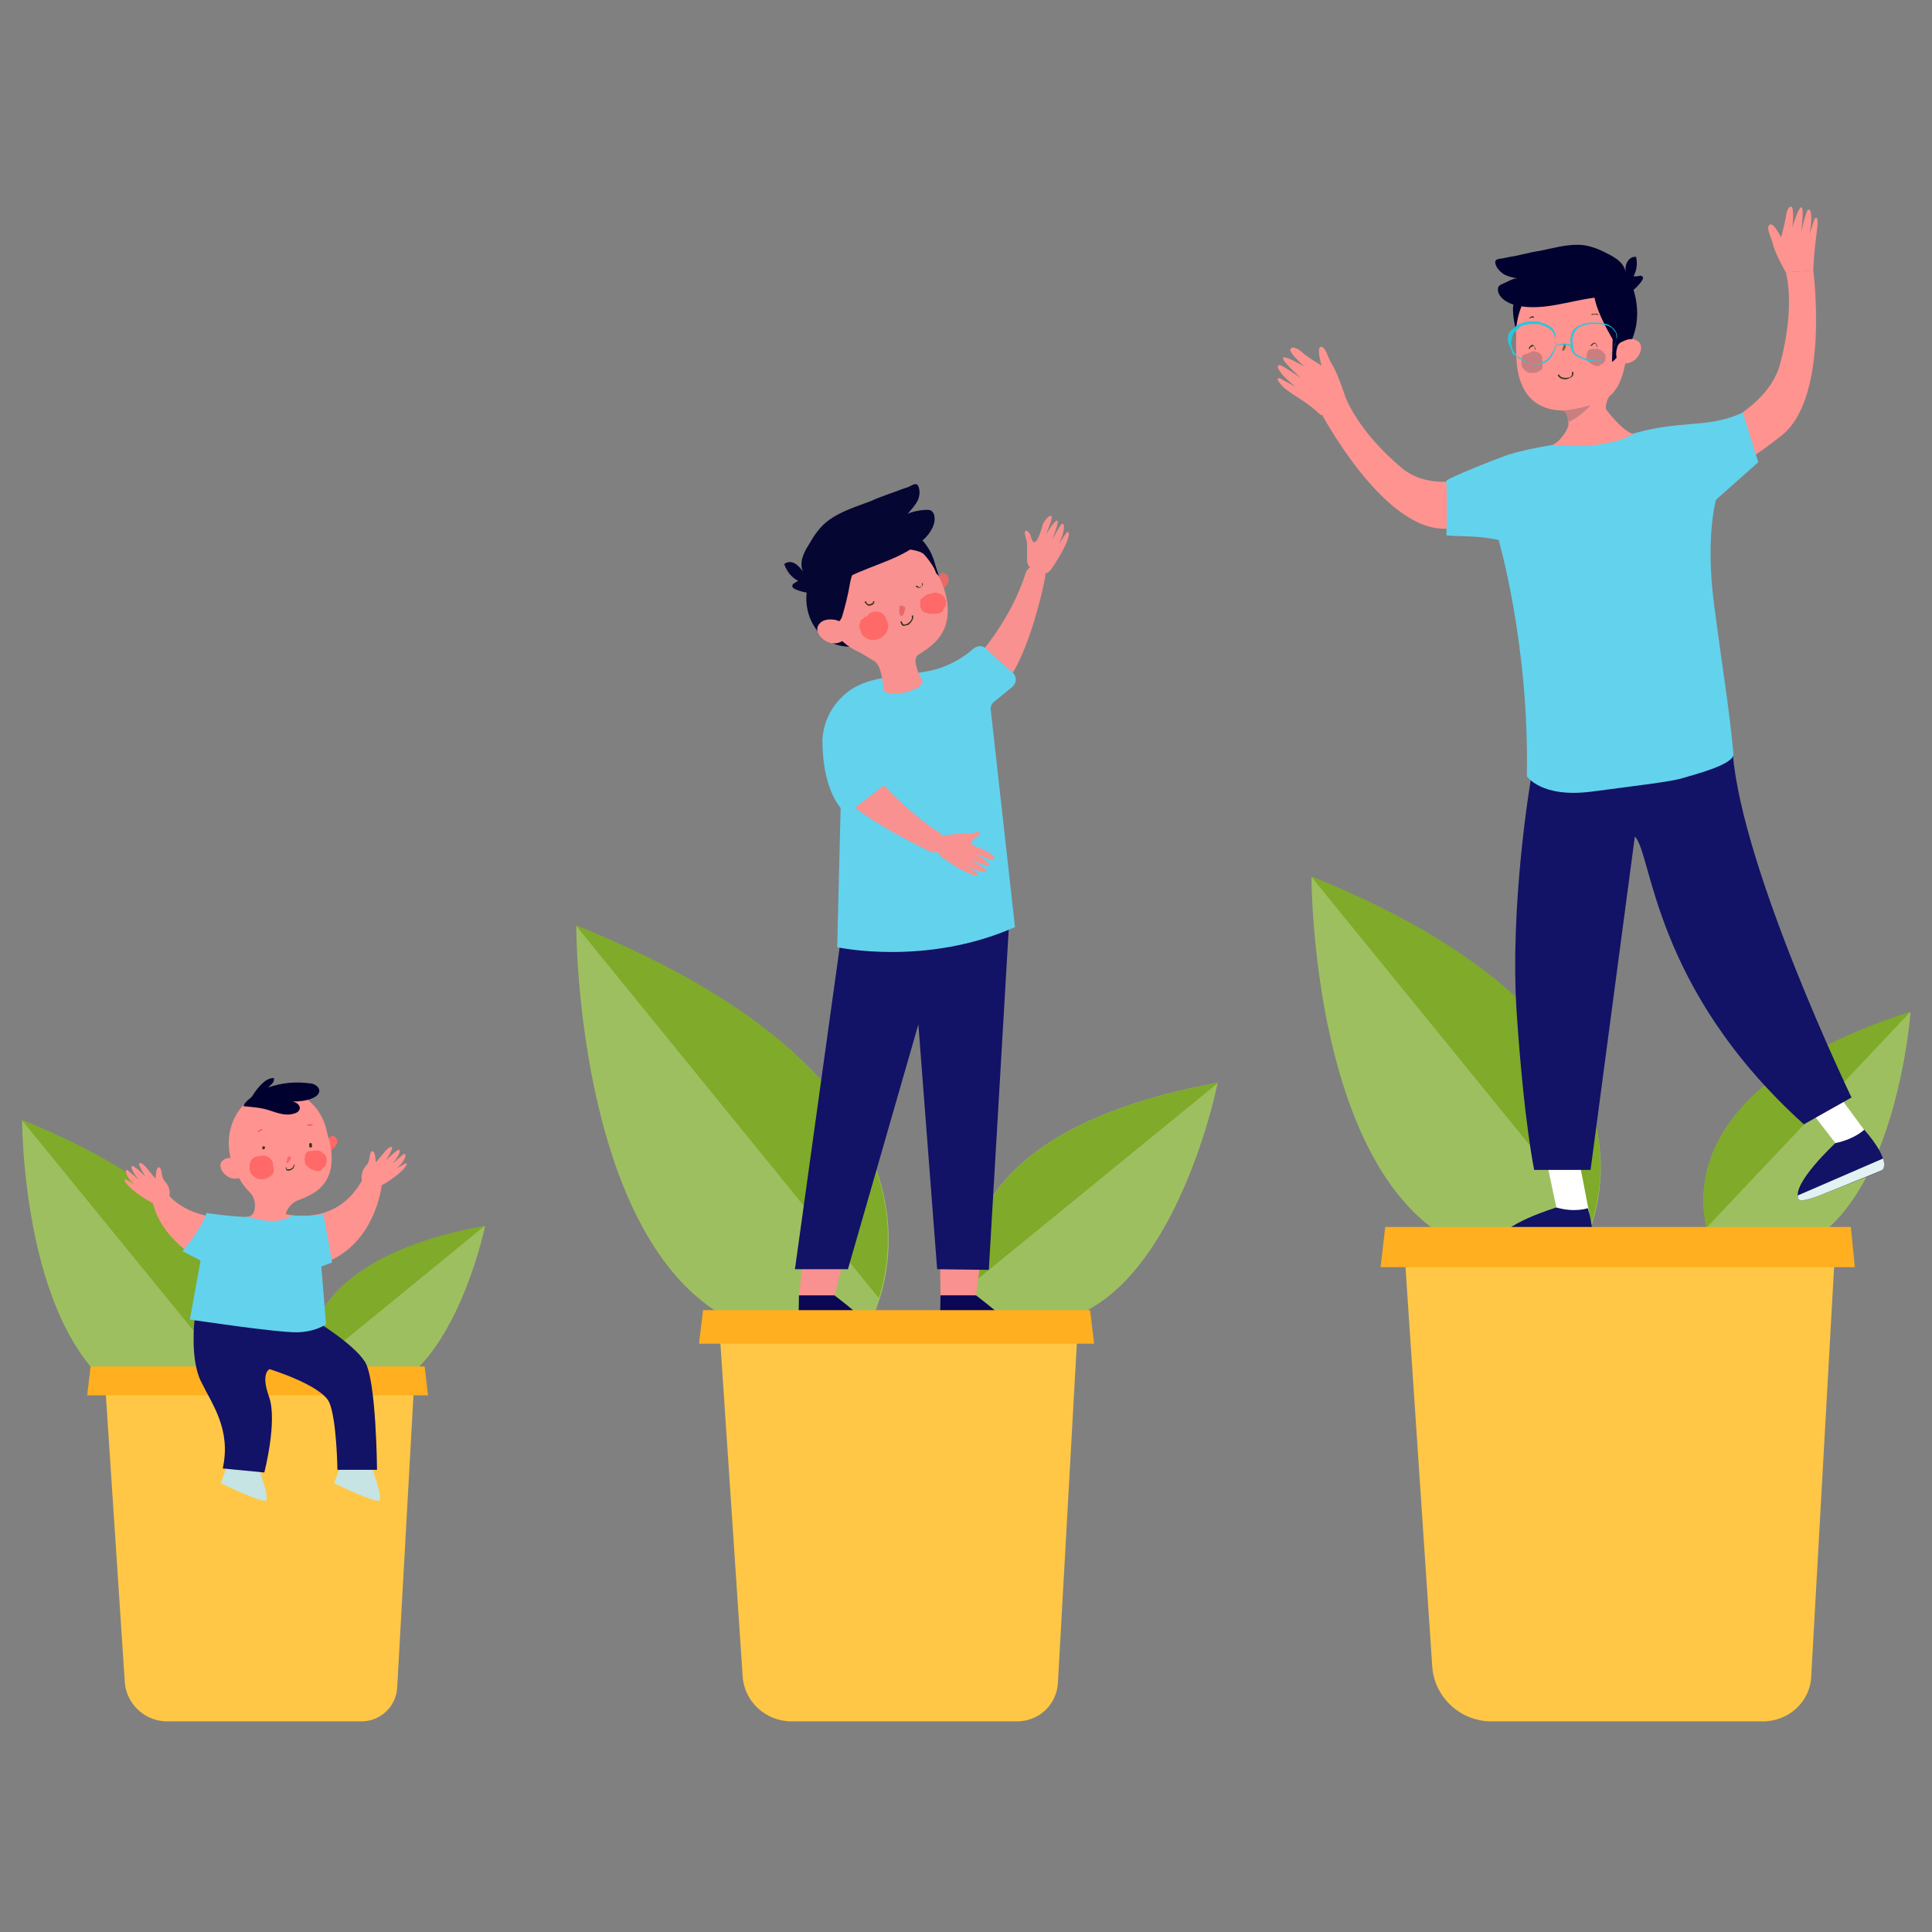 <?xml version="1.0" encoding="utf-8"?>
<!-- Generator: Adobe Illustrator 26.5.0, SVG Export Plug-In . SVG Version: 6.00 Build 0)  -->
<svg version="1.1" xmlns="http://www.w3.org/2000/svg" xmlns:xlink="http://www.w3.org/1999/xlink" x="0px" y="0px"
	 viewBox="0 0 288 288" style="enable-background:new 0 0 288 288;" xml:space="preserve">
<rect x="0" y="0" width="288" height="288" fill="#808080" stroke="none"/>
<style type="text/css">
	.st0{fill:#9EBF60;}
	.st1{fill:#7FAA2A;}
	.st2{fill:#F8918F;}
	.st3{fill:#121266;}
	.st4{fill:#63D2ED;}
	.st5{fill:#060633;}
	.st6{fill:#E86968;}
	.st7{fill:#0B0755;}
	.st8{fill:#FFC745;}
	.st9{fill:#FFAF1F;}
	.st10{fill:#FF6968;}
	.st11{fill:#FF9390;}
	.st12{fill:#010130;}
	.st13{fill:#C5E4E3;}
	.st14{fill:#FFFFFF;}
	.st15{fill:#E2F1F1;}
	.st16{fill:#32341F;}
	.st17{fill:#FC585F;}
	.st18{fill:#C97F7F;}
	.st19{fill:#8A621F;}
	.st20{fill:#25C8DD;}
</style>
<g id="Layer_1">
	<g>
		<g>
			<g>
				<g>
					<path class="st0" d="M129.2,198.2c0,0,21-34.3-43.3-60.2C85.9,138,85.8,209.4,129.2,198.2z"/>
					<path class="st1" d="M85.8,137.9l45.2,55.6C134.2,183.3,135.8,158,85.8,137.9z"/>
				</g>
				<g>
					<path class="st0" d="M145.2,194.9c0,0-9.1-25.2,36.3-33.5C181.6,161.4,172.1,208.1,145.2,194.9z"/>
					<path class="st1" d="M181.6,161.4l-37,30.2C143.9,184.5,146.3,167.8,181.6,161.4z"/>
				</g>
				<g>
					<polygon class="st2" points="119.9,186.2 119.1,193.1 124.4,193.1 126.2,186.2 					"/>
					<polygon class="st2" points="140.1,186.2 140.2,193.1 145.5,193.1 146.4,186.2 					"/>
					<path class="st3" d="M125.7,137.4l-7.2,51.8h7.9l10.5-36.5l2.8,36.5l7.7,0.1l3-51.3c0-0.8-0.6-7.4-1.4-7.5l-21.9-0.4
						C126.4,130.2,125.8,136.6,125.7,137.4z"/>
					<path class="st2" d="M146.8,96.6c1.5-1.9,4.5-6.1,6.1-11.2c0.2-0.6,0.8-1.1,1.5-1l0.2,0c0.8,0.1,1.4,0.9,1.2,1.7
						c-0.6,3-2.2,9.6-4.7,14c-0.5,0.8-1.6,1-2.3,0.3c-0.5-0.6-1.2-1.2-1.8-1.8C146.4,98.1,146.3,97.2,146.8,96.6z"/>
					<path class="st4" d="M125.4,116.8l-0.6,24.4c0,0,13.2,2.9,26.5-3l-3.6-32.3c-0.1-0.5,0.1-1,0.5-1.3l2.7-2.2
						c0.7-0.6,0.7-1.6,0-2.2c-1.2-1-2.9-2.5-3.9-3.5c-0.5-0.5-1.3-0.5-1.9,0c-1,0.9-2.7,2.1-5,2.9c-3.7,1.2-9,0.9-12.4,2.7
						c-6.3,3.1-3.1,12.3-2.4,13.9C125.4,116.5,125.4,116.7,125.4,116.8z"/>
					<path class="st5" d="M139.9,86.1c-0.4-1.6-0.7-3.2-1.6-4.5c-3.2-5.2-12.5-4.2-15.7,0.4c-1.4,2-2.3,4.6-2.4,7
						c-0.1,2.9,1.5,5.9,4.2,7c1.9,0.7,4.1,0.4,6-0.3c1.9-0.7,3.6-1.9,5.4-2.8c0.9-0.5,1.8-0.9,2.5-1.5c0,0,0.1-0.1,0.1-0.1
						c0.5-0.4,1.4-1,1.7-1.6c0.1-0.1,0.1-0.2,0.2-0.4C140.5,88.3,140.1,86.9,139.9,86.1z"/>
					<path class="st6" d="M139.8,86.2c0,0,0.4-1,0.9-0.8c1.4,0.7,0.5,2.1-0.3,2.5L139.8,86.2z"/>
					<path class="st2" d="M139.9,86.9c-0.9-5.2-5.5-8.7-10.3-7.9c-4.8,0.8-8,5.7-7.1,10.9c0.9,5.2,5.5,8.7,10.3,7.9
						C137.7,96.9,140.8,92,139.9,86.9z"/>
					<path class="st2" d="M130.4,98.6c1.1,0.7,1.3,4.1,1.3,4.1c0.3,1.6,6.1,0.2,5.8-1.2c-0.6-1.1-1.6-3.3-0.6-3.9
						c0.8-0.5,1.4-0.9,2.2-1.6c3.6-3.2,1.9-8,0.9-10c-0.3-0.6-1-0.9-1.6-0.7c-3.9,1-16.7,4.7-13.8,9.1
						C125.5,95.8,129.3,97.9,130.4,98.6z"/>
					<path class="st5" d="M123,92.4c0.7,0.9,2.1,0.7,2.5-0.4c0.4-1.3,0.9-3.2,1.2-5c0.4-2.5,2.1-4.3,3-5c0.3-0.2,0.6-0.4,0.9-0.4
						c1.6,0,6.2,0.1,7.1,1c1.1,1.1,2.3,3.4,2.3,3.4s-1-4-3.7-5.8c-2.6-1.8-6.4-2.8-11.4,0.6C121,83.4,121.2,89.8,123,92.4z"/>
					<path class="st2" d="M125.4,92.9c-0.2-0.3-0.5-0.4-0.9-0.5c-0.7-0.1-1.9-0.2-2.5,0.8c-0.8,1.2,1.4,3.4,3.3,2.5
						c0.7-0.3,1-1.1,0.7-1.8C125.9,93.6,125.7,93.2,125.4,92.9z"/>
					<path class="st7" d="M145.5,193.1c0,0,7.1,5.4,6.2,5.9c-1,0.5-11.6,0-11.6,0l0.1-5.9H145.5z"/>
					<path class="st7" d="M124.4,193.1c0,0,7.1,5.4,6.2,5.9c-1,0.5-11.6,0-11.6,0l0.1-5.9H124.4z"/>
					<path class="st5" d="M119,86.6c-1-0.5-1.7-1.4-2.1-2.5c0.4-0.4,1.1-0.4,1.6-0.1s0.9,0.8,1.2,1.2c-0.6-1.3,0.1-2.8,0.8-3.9
						c0.8-1.4,1.7-2.8,3.1-3.8c1.8-1.3,4.1-2,6.2-2.8c1.5-0.7,3.2-1.2,4.7-1.8c0.3-0.1,0.6-0.2,0.9-0.3c0.5-0.2,1.2-0.8,1.5-0.1
						c0.3,0.7,0.2,1.6-0.2,2.3c-0.4,0.7-0.9,1.2-1.4,1.8c0.4-0.2,0.8-0.3,1.2-0.4c0.5-0.1,1.1-0.2,1.6-0.2c0.3,0,0.6,0,0.8,0.2
						c0.1,0.1,0.2,0.2,0.3,0.4c0.5,1.4-0.6,3-1.5,3.8c-3,2.8-7.3,3.7-11,5.5c-1.7,0.8-3.4,2.2-5.3,2.5c-0.6,0.1-2.3-0.2-3.1-0.7
						c-0.3-0.2-0.2-0.6,0-0.7C118.5,86.9,118.7,86.7,119,86.6z"/>
					<g>
						<path class="st2" d="M140,125.2c0.2-0.4,0.6-0.7,1.1-0.7c0.8-0.1,2.2-0.3,2.9-0.2c1,0.1,2-0.6,2.1-0.1c0,0.1,0,0.2-0.1,0.3
							c-1,0.8-2.4,1.1,0.5,2.1c0.1,0,0.2,0.1,0.3,0.2c0.6,0.2,1.5,0.9,1.4,1.3c-0.1,0.4-2.8-0.9-2.8-0.9s2.1,1.3,2.1,1.8
							c0,0.4-3-0.9-3-0.9s2.4,1.3,2.5,1.6s-0.2,0.4-1.2,0.1c-0.9-0.3-1.8-0.8-1.8-0.8s1.6,1,1.7,1.2c0.1,0.2,0.2,0.6-1.2,0
							c-1.1-0.4-3.1-1.6-4.4-2.7c-0.5-0.4-0.6-1.2-0.3-1.8L140,125.2z"/>
						<path class="st2" d="M128.3,113.3c2.1,2.4,6.8,7.7,11.7,10.8c0.6,0.4,0.8,1,0.6,1.7l-0.1,0.3c-0.3,0.8-1.2,1.2-1.9,0.8
							c-3.1-1.5-10.7-5.3-14.3-9.3c-0.5-0.5-0.5-1.3-0.1-1.8c0.5-0.7,1.3-1.6,1.9-2.4C126.7,112.6,127.7,112.6,128.3,113.3z"/>
					</g>
					<path class="st4" d="M126.2,103.3c-1.4,1.1-3.3,3.3-3.6,6.8c0,0.1,0,0.1,0,0.2c0,5.5,1.5,8.6,2.6,10c0.5,0.6,1.4,0.7,2,0.3
						l5.2-4c0.5-0.4,0.7-1.1,0.5-1.7l-4.5-11.1C128.1,103,127,102.7,126.2,103.3z"/>
					<path class="st2" d="M153.7,84.7c-0.4-0.3-0.6-0.7-0.6-1.2v-2.3c0-1-0.7-2-0.1-2.1c0.2,0,0.6,0.6,0.6,0.6
						c0.6,2.8,1.5-0.4,1.8-1.3c0,0,0-0.1,0-0.1c0.2-0.6,0.9-1.5,1.3-1.4c0.4,0.1-0.8,2.8-0.8,2.8s1.3-2.2,1.7-2.1c0.4,0-0.8,3-0.8,3
						s1.2-2.4,1.5-2.5s0.4,0.2,0.2,1.2s-0.7,1.9-0.7,1.9s1-1.6,1.2-1.8c0.2-0.2,0.6-0.2,0.1,1.2c-0.4,1.1-1.5,3-2.5,4.4
						c-0.5,0.6-1.3,0.7-1.9,0.3L153.7,84.7z"/>
				</g>
				<g>
					<path class="st8" d="M151.6,256.6H118c-3.9,0-7.1-3-7.3-6.8l-3.4-50.9h53.3l-2.9,52C157.5,254.1,154.9,256.6,151.6,256.6z"/>
					<polygon class="st9" points="163.1,200.3 104.2,200.3 104.8,195.3 162.5,195.3 					"/>
				</g>
			</g>
			<g>
				<g>
					<path class="st0" d="M34.1,209.8c0,0,14.9-24.4-30.8-42.8C3.3,167,3.2,217.8,34.1,209.8z"/>
					<path class="st1" d="M3.2,166.9l32.2,39.5C37.6,199.2,38.8,181.2,3.2,166.9z"/>
				</g>
				<g>
					<path class="st0" d="M46.4,206.6c0,0-6.5-17.9,25.9-23.8C72.3,182.8,65.5,216,46.4,206.6z"/>
					<path class="st1" d="M72.3,182.7L46,204.2C45.5,199.2,47.2,187.3,72.3,182.7z"/>
				</g>
				<g>
					<path class="st8" d="M53.9,256.6h-29c-3.3,0-6.1-2.6-6.3-5.9l-2.9-43.9h46l-2.5,44.9C59,254.4,56.7,256.6,53.9,256.6z"/>
					<polygon class="st9" points="63.8,208 13,208 13.5,203.7 63.3,203.7 					"/>
				</g>
				<g>
					<path class="st10" d="M48.9,169.9c0,0,0.5-0.8,0.9-0.5c1.1,0.7,0.1,1.8-0.6,2.1L48.9,169.9z"/>
					<ellipse class="st11" cx="41.5" cy="170.4" rx="7.4" ry="8"/>
					<path class="st11" d="M56.9,176.7l-2.9-0.8c-3.4,6.2-9.4,5.5-11.3,5.1c-0.1,0-0.1-0.1-0.1-0.1l0,0c0.3-0.9,1-1.7,1.9-2
						c0.8-0.3,1.5-0.6,2.3-1.1c4.5-2.8,1.9-9,1.9-9s-15.8,0.8-13.7,5.6c0.6,1.3,1.3,2.4,2.1,3.2c0.8,0.7,1.1,1.9,0.8,2.9l0,0
						c-0.1,0.5-0.6,0.9-1.1,0.9c-9.1,1.1-12-3.7-12-3.7l-2.2,0.8c1.1,6.5,7.9,9.7,7.9,9.7c-1.3,3.8-1.5,9.1-1.5,9.1l19,0.7l-0.4-9.5
						C55.9,186.1,56.9,176.7,56.9,176.7z"/>
					<path class="st11" d="M54,176.1c0,0-0.5-1.2,0.7-2.5c0.5-0.5,0.3-1.9,0.8-2c0.5,0,0.5,1.7,0.5,1.7s0.8-0.9,1.1-1.3
						c0.3-0.4,1-1.2,1.3-1s-0.9,2-0.9,2s1.7-1.7,2-1.6c0.5,0.3-1,2.1-1,2.1s1.6-1.5,1.8-1.5s0.2,0.5-0.2,1.1s-1,1.1-1,1.1
						s1-0.6,1.2-0.7c0.2-0.1,0.7-0.3,0,0.6c-0.7,0.9-2.7,2.3-4,2.9L54,176.1z"/>
					<path class="st11" d="M25.2,178.5c0,0,0.5-1.2-0.7-2.5c-0.5-0.5-0.3-1.9-0.8-2c-0.5,0-0.5,1.7-0.5,1.7s-0.8-0.9-1.1-1.3
						c-0.3-0.4-1-1.2-1.3-1s0.9,2,0.9,2s-1.7-1.7-2-1.6c-0.5,0.3,1,2.1,1,2.1s-1.6-1.5-1.8-1.5c-0.2,0-0.2,0.5,0.2,1.1
						c0.4,0.6,1,1.1,1,1.1s-1-0.6-1.2-0.7c-0.2-0.1-0.7-0.3,0,0.6c0.7,0.9,2.7,2.3,4,2.9L25.2,178.5z"/>
					<path class="st12" d="M39,161.6c0.5-0.5,1.1-0.9,1.8-0.9c0.1,0.2,0,0.6-0.2,0.8s-0.4,0.4-0.6,0.6c2-0.7,4.1-0.9,6.2-0.6
						c0.3,0,0.6,0.1,0.9,0.3c0.3,0.2,0.5,0.5,0.5,0.8c0,0.5-0.5,0.9-1,1.1c-0.9,0.4-2,0.5-3,0.5c0.5,0.1,1,0.4,1.1,0.9
						c0,0.5-0.4,0.8-0.9,0.9c-1.2,0.4-2.5-0.1-3.7-0.5s-2.8-0.5-3.8-0.6c0.1-0.6,1.1-1.2,1.3-1.5C38.1,162.6,38.5,162.1,39,161.6z"
						/>
					<path class="st13" d="M38.4,218.4c0,0,1.9,5,1.2,5.3s-6.7-2.6-6.7-2.6l1.1-3L38.4,218.4z"/>
					<path class="st13" d="M55.3,218.4c0,0,1.9,5,1.2,5.3s-6.7-2.6-6.7-2.6l1.1-3L55.3,218.4z"/>
					<path class="st3" d="M29,196.8c0,0-0.7,5.9,1,9.2c1.6,3.3,4.5,7.1,3.2,12.9l6.2,0.6c0,0,2-7.7,0.7-11.3s0.1-4.1,0.1-4.1
						s7.8,2.4,8.9,5s1.2,10,1.2,10h5.9c0,0-0.1-13.4-1.8-16.1c-1.7-2.7-7.5-6.2-7.5-6.2L29,196.8L29,196.8z"/>
					<path class="st4" d="M37.1,181.4c0,0,4.1,1.5,6.4-0.2c0,0,4.2,0.2,4.7-0.3l1.3,7.3l-1.6,0.6l0.7,8.6c0,0-1.4,1.1-4.2,1.2
						c-2.9,0.1-16.1-1.9-16.1-1.9l1.6-8.8l-2.7-1.4c0,0,2.8-3.2,3.6-5.7C30.9,180.9,36,181.5,37.1,181.4z"/>
					<path class="st11" d="M36,173.3c-0.1-0.3-0.4-0.4-0.7-0.5c-0.6-0.2-1.6-0.4-2.2,0.3c-1,1,1.2,3.6,3.1,2.2
						C36.2,175.3,36.8,174.7,36,173.3z"/>
				</g>
			</g>
			<g>
				<g>
					<path class="st0" d="M235.6,186.5c0,0,19.4-31.8-40.1-55.8C195.5,130.7,195.4,196.9,235.6,186.5z"/>
					<path class="st1" d="M195.4,130.6l41.9,51.5C240.3,172.7,241.8,149.3,195.4,130.6z"/>
				</g>
				<g>
					<path class="st0" d="M255.4,186c0,0-11.4-22.1,29.4-35.1C284.8,150.9,281.6,194.9,255.4,186z"/>
					<path class="st1" d="M284.8,150.8L254.4,183C252.9,176.6,253.1,161,284.8,150.8z"/>
				</g>
				<g>
					<path class="st11" d="M248.7,66.6c0,0,14.5-3.7,16.7-12.5c2.3-8.8,0.8-13.5,0.8-13.5l4.1-0.3c0,0,2.5,18.9-4.7,24.6
						c-7.2,5.7-10.9,6.8-10.9,6.8L248.7,66.6z"/>
					<path class="st11" d="M231.9,66.5c0,0-7.7,4.4-14.6,5.2c-3.2,0.4-6.1-0.1-8.3-1.9c-6.9-5.8-8.5-10.8-8.5-10.8l-3.6,2.5
						c0,0,8.9,16.9,18,17.3s14.8-4.6,14.8-4.6L231.9,66.5z"/>
					<g>
						<path class="st14" d="M232,180l-1.6-7.6l4.8-0.4l1.7,8.8C236.9,180.8,233.1,181.3,232,180z"/>
						<path class="st3" d="M236.7,180.1c0,0-1.9,0.7-4.7-0.1c0,0-8.6,2.6-8.5,5.1c0,0-0.4,0.7,3.3,0.9c3.8,0.2,9.6,0.7,9.8,0.6
							C236.7,186.6,238.3,185.8,236.7,180.1z"/>
						<path class="st14" d="M236.6,186.7c-0.2,0.1-6-0.4-9.8-0.6c-3.8-0.2-3.3-0.9-3.3-0.9c0-0.2,0-0.3,0.1-0.5l13.8,0.5
							C237.2,186.4,236.6,186.6,236.6,186.7z"/>
					</g>
					<g>
						<path class="st14" d="M273.6,170.4l-4.7-6.1l4.1-2.5l5.3,7.2C278.4,169,275.2,171,273.6,170.4z"/>
						<path class="st3" d="M277.9,168.4c0,0-1.4,1.4-4.3,2c0,0-6.6,6.1-5.5,8.3c0,0-0.1,0.8,3.4-0.6c3.5-1.4,9-3.5,9.1-3.7
							C280.8,174.3,281.8,172.9,277.9,168.4z"/>
						<path class="st15" d="M280.6,174.4c-0.1,0.1-5.6,2.3-9.1,3.7s-3.4,0.6-3.4,0.6c-0.1-0.1-0.1-0.3-0.1-0.5l12.7-5.5
							C281.1,173.9,280.7,174.3,280.6,174.4z"/>
					</g>
					<path class="st11" d="M200.5,59c0,0-1.2-3.6-1.9-4.6c-0.7-1.1-1-2.8-1.7-2.7c-0.7,0.1,0.1,2.8,0.1,2.8s-2.3-1.4-2.8-1.9
						s-1.5-1.1-1.8-0.6c-0.5,0.4,2.1,2.7,2.1,2.7s-2.8-1.7-3.2-1.4c-0.5,0.3,2.7,3.1,2.7,3.1s-2.9-2-3.3-2c-0.4,0.1-0.3,0.5,0.5,1.5
						c0.8,0.9,2,1.8,2,1.8s-2.2-1.2-2.4-1.3c-0.4-0.1-0.7,0.1,0.6,1.4c1.4,1.2,3.5,2.1,5.5,4.1L200.5,59z"/>
					<path class="st3" d="M228.2,116.2c0,0-3.2,18.6-2.1,34.9s2.6,23.3,2.6,23.3h8.4l6.6-49.7c2.6,2.5,2.6,22.5,25.2,42.9l7.1-4
						c0,0-16.3-33.9-17.7-51.3L228.2,116.2z"/>
					<path class="st4" d="M234,66c0,0-5.1,0.5-9.2,1.8c-1.8,0.6-9.3,3.6-9.2,3.9c0.2,5,0,8.1,0,8.1c1.6,0.2,4.8,0,7.8,0.7
						c0,0,4.6,15.7,4.2,35.2c0,0,2.1,3.3,9.7,2.3c7.6-1,11.9-1.5,13.5-2s7.7-2,7.6-3.6c-0.6-6.7-1.6-12.4-2.9-22.4
						c-1.3-10,0.3-15.5,0.3-15.5l6.3-5.6l-2.3-7.4c-5.7,2.6-9.3,0.8-17.9,3.6C241,65.6,234,66,234,66z"/>
					<path class="st11" d="M225.9,48.1L225.9,48.1c0-0.1,0-0.2-0.1-0.3c-0.8-5,2.8-9.7,7.9-10.3c4.7-0.5,9.1,2.7,9.9,7.4
						c0.2,1.4,0.2,2.7-0.2,4c-1.2,5-1.2,8.2-3.4,10.1c-0.4,0.3-0.7,1.5-0.6,2c0,0,2.4,3.3,4.1,3.7l0,0c-4.6,2.6-12.1,1.6-12.1,1.6
						l0,0c1.2-0.4,2.5-2.5,2.4-3.1c0-0.6-0.2-2-0.9-2l0,0c-4.1-0.1-5.8-2.5-6.5-5.2C225.7,53.1,226.2,49.7,225.9,48.1z"/>
					<path class="st12" d="M241.4,52.2c0,0-3.6-5.4-3.8-8.5l5.6-1.3c0,0,2.1,4.5-0.3,9L241.4,52.2z"/>
					<path class="st12" d="M240.4,50.5c0,0-0.1,3.2-0.1,3.4c0,0.2,0.8-0.7,0.8-0.7l0.1-1.6l0.3-1.2H240.4z"/>
					<path class="st11" d="M241.1,51.7c0.1-0.3,0.3-0.6,0.6-0.7c0.6-0.3,1.6-0.8,2.5-0.1c1.3,0.9-0.5,4.2-2.9,3
						C241.3,53.9,240.6,53.3,241.1,51.7z"/>
					<path class="st12" d="M243.5,41.2c0.5-0.9,0.6-1.9,0.4-2.9c-0.5-0.1-1,0.2-1.3,0.7s-0.3,1-0.3,1.5c-0.2-1.3-1.5-2.1-2.5-2.6
						c-1.3-0.7-2.7-1.3-4.2-1.4c-2.1-0.1-4.1,0.5-6.1,0.9c-1.5,0.2-3,0.7-4.5,0.9c-0.3,0.1-0.6,0.1-0.9,0.2c-0.4,0.1-1.3,0-1.2,0.7
						s0.7,1.3,1.3,1.7c0.6,0.3,1.3,0.5,2,0.6c-0.4,0-0.7,0.1-1.1,0.3c-0.4,0.2-0.9,0.4-1.3,0.6c-0.2,0.1-0.5,0.3-0.5,0.6
						c0,0.1,0,0.3,0,0.4c0.3,1.3,1.9,2,3.1,2.2c3.7,0.7,7.4-0.7,11.1-1.2c1.7-0.2,3.7,0,5.3-0.7c0.5-0.2,1.7-1.3,2.1-2.1
						c0.1-0.3-0.1-0.5-0.4-0.5C244.1,41.2,243.8,41.2,243.5,41.2z"/>
					<path class="st12" d="M226.8,45.7c0,0-0.7,1.6-0.8,3.6c0,0-0.8-3.1-0.3-4.2C226.1,43.9,226.8,45.7,226.8,45.7z"/>
					<path class="st11" d="M266.2,40.6c0,0-1.7-3-1.9-4.2c-0.3-1.1-1.1-2.5-0.5-2.9s1.7,1.9,1.7,1.9s0.6-2.3,0.7-3s0.3-1.6,0.8-1.6
						s0.2,3.1,0.2,3.1s0.8-2.9,1.3-3s0,3.7,0,3.7s0.7-3.1,1-3.3c0.3-0.2,0.5,0.1,0.5,1.3c0,1.2-0.3,2.4-0.3,2.4s0.7-2.1,0.8-2.4
						c0.2-0.2,0.6-0.4,0.4,1.3s-0.5,3.8-0.6,6.4L266.2,40.6z"/>
				</g>
				<g>
					<path class="st8" d="M262.8,256.6h-40.5c-4.6,0-8.5-3.6-8.8-8.2l-4.1-61.2h64.1l-3.5,62.6C269.9,253.6,266.7,256.6,262.8,256.6
						z"/>
					<polygon class="st9" points="276.5,188.9 205.8,188.9 206.5,182.9 275.9,182.9 					"/>
				</g>
			</g>
		</g>
		<g>
			<g>
				<path class="st10" d="M37.2,173.9c0,0.2,0,0.6,0.1,0.8c0.1,0.3,0.4,0.6,0.7,0.8c0.4,0.3,0.8,0.3,1.3,0.3c0.5-0.1,1-0.4,1.3-0.7
					c0.3-0.4,0.2-0.9,0.1-1.4c0-0.3,0-0.4-0.2-0.7c-0.1-0.2-0.3-0.4-0.5-0.5c-0.3-0.2-0.7-0.3-1.1-0.2c-0.2,0-0.8,0.1-1.1,0.3
					C37.3,172.9,37.2,173.6,37.2,173.9z"/>
				<path class="st10" d="M48.6,172.4c-0.1-0.2-0.4-0.5-0.6-0.6c-0.2-0.2-0.4-0.3-0.7-0.3c-0.5,0-1,0.1-1.4,0.1l0,0l-0.1,0.1
					c-0.1,0.1-0.2,0.2-0.3,0.4c-0.1,0.3-0.1,1.1,0,1.4c0.1,0.2,0.3,0.4,0.5,0.5c0.2,0.2,0.4,0.3,0.7,0.4c0.3,0.1,0.7,0.3,1,0.1
					c0.2-0.1,0.3-0.2,0.5-0.4s0.4-0.3,0.4-0.5c0-0.1,0-0.1,0-0.2l0.1-0.2C48.7,172.9,48.7,172.6,48.6,172.4z"/>
				<path class="st10" d="M43.4,172.4L43.4,172.4L43.4,172.4h-0.5c0,0.2-0.4,1-0.1,1c0.1,0,0.4-0.4,0.5-0.5
					C43.4,172.7,43.3,172.5,43.4,172.4z"/>
				<g>
					<g>
						<path class="st16" d="M43,174.5c-0.2,0-0.3,0-0.3-0.1c-0.1-0.1-0.1-0.2-0.1-0.4h0.1c0,0.2,0,0.3,0.1,0.3s0.2,0,0.3,0
							c0.3,0,0.7-0.3,0.7-0.7h0.1C43.9,174.2,43.4,174.5,43,174.5C43.1,174.5,43.1,174.5,43,174.5z"/>
					</g>
				</g>
				<path class="st16" d="M46.5,170.6c0-0.2,0-0.1-0.1-0.2c-0.2,0-0.3,0-0.3,0.1c0,0,0,0,0,0.1s0,0.1,0,0.2c0,0,0,0,0,0.1l0,0
					c0,0.2,0.3,0.2,0.4,0.1C46.5,170.8,46.5,170.6,46.5,170.6z"/>
				<path class="st16" d="M39.4,170.9c-0.3-0.1-0.3,0.1-0.3,0.3v-0.1l0,0l0,0l0,0v0.1c0.1,0.2,0.3,0.2,0.4-0.1
					C39.5,171.1,39.6,171,39.4,170.9z"/>
				<g>
					<g>
						<path class="st17" d="M38.5,168.8l-0.1-0.2c0,0,0.1,0,0.2-0.1c0.2-0.1,0.3-0.2,0.5-0.2v0.2c-0.1,0-0.2,0.1-0.4,0.1
							C38.6,168.8,38.5,168.8,38.5,168.8z"/>
					</g>
					<g>
						
							<rect x="45.8" y="167.6" transform="matrix(0.997 -7.733563e-02 7.733563e-02 0.997 -12.831 4.075)" class="st17" width="0.8" height="0.2"/>
					</g>
				</g>
			</g>
		</g>
		<g>
			<g>
				<path class="st10" d="M132.1,92.3c-0.1-0.3-0.2-0.5-0.4-0.7s-0.4-0.3-0.7-0.4c-0.4-0.1-0.9,0-1.3,0.2c-0.2,0.1-0.2,0.2-0.4,0.4
					c-0.1,0.1-0.2,0.1-0.4,0.2c-0.1,0.1-0.2,0.2-0.3,0.3h-0.1c0,0-0.1,0.1-0.2,0.2l0,0c0,0.1-0.1,0.2-0.1,0.4c0,0.1,0,0.1-0.1,0.2
					c0,0.2,0,0.5,0.1,0.7c0.1,0.3,0.2,0.6,0.3,0.8c0.2,0.3,0.7,0.6,1,0.7c0.6,0.2,1,0.1,1.6-0.1c0.5-0.2,1-0.8,1.2-1.3
					C132.6,93.3,132.3,92.8,132.1,92.3z"/>
				<path class="st10" d="M140.6,88.8c-0.2-0.2-0.6-0.3-0.8-0.4c-0.3-0.1-0.6-0.1-0.8,0c-0.4,0.1-0.7,0.2-1.1,0.4l0,0
					c-0.2,0.1-0.3,0.3-0.5,0.4l-0.1,0.1l-0.1,0.1c0,0,0,0,0,0.1l0,0v0.1c0,0.1,0,0.1,0,0.2c0,0,0,0,0,0.1c0,0.2,0,0.4,0,0.6
					c0.1,0.3,0.2,0.5,0.3,0.6c0.2,0.2,0.5,0.2,0.7,0.3c0.3,0.1,0.6,0.1,0.9,0.1c0.4,0,0.8,0,1.2-0.2c0.2-0.1,0.3-0.4,0.4-0.6
					c0.1-0.2,0.3-0.4,0.3-0.7c0-0.1,0-0.1,0-0.3v-0.3C140.8,89.3,140.8,88.9,140.6,88.8z"/>
				<path class="st6" d="M134.1,90.3c0,0.3-0.2,1.7,0.4,1.5c0.2-0.1,0.4-0.8,0.4-1C135.1,90.2,134.1,90.3,134.1,90.3z"/>
				<g>
					<path class="st16" d="M135.1,93.2c-0.2,0.1-0.4,0.1-0.5,0.1c-0.2-0.1-0.2-0.2-0.4-0.6l0.2-0.1c0.1,0.3,0.2,0.4,0.3,0.5
						c0.1,0,0.3,0,0.5-0.1c0.4-0.2,0.9-0.7,0.7-1.2l0.2-0.1c0.2,0.6-0.4,1.3-0.8,1.5C135.2,93.2,135.1,93.2,135.1,93.2z"/>
				</g>
				<g>
					<path class="st16" d="M129.9,90.2c-0.1,0.1-0.3,0.1-0.4,0.1c-0.2,0-0.5-0.4-0.6-0.5v-0.1l0.2-0.1v0.1l0,0
						c0,0.1,0.3,0.4,0.4,0.4c0.1,0,0.4-0.1,0.6-0.2c0.1-0.1,0-0.1,0-0.2l0.2-0.1c0.1,0.1,0,0.2,0,0.3
						C130.2,90.1,130,90.2,129.9,90.2z"/>
				</g>
				<g>
					<path class="st16" d="M137.5,86.9l-0.1,0.1l0,0c0.1,0.1,0.1,0.2,0,0.3c0,0.1-0.1,0.2-0.2,0.2c-0.2,0.1-0.3,0-0.5-0.2
						c-0.1,0-0.1,0-0.2,0.1l0,0c0.2,0.2,0.4,0.3,0.7,0.2l0,0c0.1-0.1,0.2-0.2,0.3-0.3S137.6,87,137.5,86.9z"/>
				</g>
			</g>
		</g>
		<g>
			<g>
				<g>
					<path class="st18" d="M229.9,53.6c0-0.3,0-0.4-0.1-0.6c-0.1-0.2-0.2-0.3-0.4-0.4c-0.3-0.2-0.7-0.3-1-0.2
						c-0.2,0-0.2,0.1-0.4,0.2c-0.1,0-0.2,0-0.3,0.1c-0.1,0-0.2,0.1-0.3,0.1s-0.1,0-0.2,0c-0.1,0.1-0.2,0.2-0.3,0.3c0,0,0,0,0,0.1
						l0,0c-0.1,0.2-0.1,0.4-0.1,0.6c0,0.2,0,0.5,0,0.7c0.1,0.3,0.4,0.6,0.6,0.8c0.4,0.3,0.7,0.3,1.2,0.3c0.4,0,1-0.3,1.3-0.6
						C230,54.5,229.9,54.1,229.9,53.6z"/>
					<path class="st18" d="M239.3,52.9c-0.1-0.2-0.4-0.5-0.5-0.6c-0.2-0.1-0.4-0.2-0.6-0.3c-0.4,0-0.8,0-1.3,0.1l0,0l0,0l0,0
						l-0.1,0.1l0,0l0,0l-0.1,0.1c0,0,0,0.1-0.1,0.1v0.1l0,0l0,0c0,0.1,0,0.3-0.1,0.4V53l0,0l0,0v0.1c0,0.2,0,0.4,0,0.6
						c0.1,0.1,0.3,0.2,0.4,0.3c0.2,0.2,0.4,0.3,0.6,0.4c0.3,0.1,0.6,0.3,0.9,0.1c0.2-0.1,0.3-0.2,0.5-0.3s0.3-0.3,0.4-0.5
						c0-0.1,0-0.1,0-0.2l0.1-0.2C239.3,53.4,239.3,53.1,239.3,52.9z"/>
					<path class="st19" d="M233.1,51.4c0,0.2-0.4,0.9-0.1,0.9c0.1,0,0.4-0.4,0.4-0.5c0-0.2-0.1-0.4,0.2-0.5L233.1,51.4z"/>
					<g>
						<g>
							<path class="st16" d="M227.9,47.5h-0.1H227.9c0-0.1,0.1-0.1,0.2-0.2c0.1-0.1,0.4-0.3,0.6,0l-0.1,0.1c-0.1-0.1-0.2-0.1-0.4,0
								C228,47.4,227.9,47.5,227.9,47.5z"/>
						</g>
						<g>
							<path class="st16" d="M238.2,47h-0.1c0-0.1,0-0.1-0.1-0.1c-0.1-0.1-0.3,0-0.4,0c-0.2,0-0.3,0.1-0.4,0l0.1-0.1
								c0.1,0,0.2,0,0.3,0c0.2,0,0.4-0.1,0.5,0C238.2,46.8,238.2,46.9,238.2,47z"/>
						</g>
					</g>
					<g>
						<path class="st16" d="M228.9,52.1h-0.1c0-0.2,0-0.4-0.2-0.5h-0.1c-0.3,0.1-0.4,0.2-0.5,0.4c0,0,0,0,0,0.1l-0.1-0.1
							c0,0,0,0,0-0.1c0.1-0.2,0.2-0.4,0.5-0.5c0.1,0,0.2,0,0.2,0.1C228.8,51.7,228.9,51.9,228.9,52.1z"/>
					</g>
					<g>
						<path class="st16" d="M238.1,51.7H238c0-0.2,0-0.4-0.2-0.5h-0.1c-0.1,0-0.2,0.1-0.3,0.2c0,0.1-0.1,0.1-0.1,0.1l-0.1,0.1
							l-0.1-0.1c0-0.1,0.1-0.1,0.1-0.1l0.1-0.1c0.1-0.1,0.2-0.2,0.3-0.2s0.2,0,0.2,0C238,51.2,238.1,51.5,238.1,51.7z"/>
					</g>
					<g>
						<path class="st20" d="M241,49.8c0-0.1-0.1-0.2-0.1-0.3c0,0,0-0.1-0.1-0.1c0-0.1-0.1-0.2-0.1-0.2l0,0c0,0,0-0.1-0.1-0.1
							c0,0,0-0.1-0.1-0.1c0-0.1-0.1-0.1-0.2-0.2l-0.1-0.1c-0.1-0.1-0.2-0.1-0.3-0.2c-0.1-0.1-0.3-0.1-0.4-0.2h-0.1
							c-0.4-0.1-0.7-0.2-1.1-0.2c-0.1,0-0.2,0-0.3,0c-0.3,0-0.6,0-0.8,0c-0.1,0-0.2,0-0.3,0c0,0-0.4,0-0.9,0.2s-1,0.4-1.4,0.8
							c-0.3,0.4-0.5,1.1-0.5,1.6c0,0.3,0,0.5,0.1,0.7c-0.3-0.1-0.8-0.2-1-0.2h-0.1c-0.5,0.1-0.7,0.1-1.2,0.2c0-0.1,0-0.3,0-0.4
							c0-0.3,0-0.6,0-0.9c0-0.4-0.2-0.7-0.4-1s-0.5-0.5-0.9-0.7c-0.3-0.1-0.5-0.2-0.8-0.3c-0.1,0-0.1,0-0.2-0.1
							c-0.2-0.1-0.7-0.1-1.3-0.1c-0.7,0-1.5,0.2-2,0.5c0,0-0.1,0-0.1,0.1c-0.1,0-0.1,0.1-0.2,0.1l-0.1,0.1c0,0,0,0.1-0.1,0.1
							c-0.1,0.1-0.1,0.1-0.2,0.2c-0.1,0-0.1,0.1-0.2,0.1l-0.1,0.1c0,0,0,0-0.1,0.1s-0.1,0.2-0.2,0.2l0,0c0,0,0,0,0,0.1
							c0,0,0,0.1-0.1,0.1l0,0v0.1c-0.1,0.2-0.1,0.3-0.1,0.5c-0.1,0.3,0,0.7,0.2,1.2c0,0.1,0,0.1,0.1,0.2c0,0.1,0.1,0.2,0.1,0.3
							c0.1,0.1,0.1,0.2,0.2,0.3c0,0,0,0,0,0.1c0,0,0,0,0,0.1c0,0,0,0,0,0.1c0.1,0.2,0.1,0.2,0.3,0.3c0.1,0.1,0.1,0.1,0.2,0.1
							c0.1,0,0.1,0.1,0.2,0.1l0.1,0.1c0,0,0,0,0.1,0.1l0.1,0.1c0.1,0,0.1,0.1,0.2,0.1c0.1,0.1,0.3,0.2,0.5,0.3c0,0,0.1,0.1,0.2,0.1
							c0.2,0.1,0.5,0.2,0.7,0.3c0.4,0,0.7,0.1,1.1,0h0.1c0.2,0,0.3,0,0.5-0.1c0.5-0.2,1.1-0.6,1.3-0.9c0.2-0.3,0.4-0.7,0.6-1
							c0.1-0.1,0.2-0.4,0.2-0.6c0.4-0.2,0.7-0.2,1.1-0.2h0.1h0.1c0.1,0,0.1,0,0.2,0c0.3,0,0.6,0.1,0.8,0.2l0,0
							c0,0.1,0.1,0.2,0.1,0.3c0,0.2,0.1,0.5,0.3,0.7c0.4,0.6,1.2,0.8,1.9,1.1c0.1,0,0.3,0.1,0.4,0.1c0.4,0.1,0.9,0.1,1.3,0.1
							c0.2,0,0.3,0,0.5-0.1c0.3-0.1,0.8-0.3,1-0.5c0.1-0.1,0.1-0.1,0.2-0.2c0.1-0.1,0.2-0.3,0.3-0.5c0.1-0.1,0.1-0.2,0.2-0.2l0,0
							c0-0.1,0.1-0.1,0.1-0.2c0.2-0.3,0.3-0.6,0.4-1v-0.1c0.1-0.2,0.1-0.4,0.1-0.6C241.1,50.4,241.1,50.1,241,49.8z M231.9,51.1
							c0,0.2,0,0.3,0,0.5c0,0.1,0,0.1,0,0.2c-0.1,0.2-0.1,0.4-0.2,0.5c-0.1,0.3-0.3,0.7-0.5,1s-0.7,0.7-1.2,0.9
							c-0.2,0.1-0.4,0.1-0.5,0.1c-0.4,0-0.7,0-1.1,0c-0.2,0-0.4-0.2-0.7-0.3c-0.1,0-0.1-0.1-0.2-0.1c-0.2-0.1-0.3-0.2-0.4-0.3
							c-0.1,0-0.1-0.1-0.2-0.1c-0.1,0-0.1-0.1-0.2-0.1l0,0l-0.1-0.1c-0.1,0-0.1-0.1-0.2-0.1c-0.1,0-0.1-0.1-0.2-0.1
							c-0.1-0.1-0.1-0.1-0.2-0.2c0,0,0,0-0.1-0.1s-0.1-0.1-0.1-0.2l0,0c-0.1-0.1-0.1-0.1-0.2-0.2c0-0.1-0.1-0.2-0.1-0.3
							s0-0.1-0.1-0.2v-0.1c-0.1-0.1-0.1-0.3-0.1-0.4c0-0.2-0.1-0.4,0-0.6c0-0.1,0.1-0.3,0.1-0.5c0-0.1,0.1-0.2,0.1-0.3
							s0.1-0.1,0.1-0.2c0,0,0,0,0-0.1c0.1-0.1,0.2-0.2,0.3-0.3s0.2-0.1,0.2-0.2c0,0,0-0.1,0.1-0.1c0.1-0.1,0.2-0.1,0.2-0.2
							c0,0,0.1,0,0.1-0.1c0.5-0.4,1.3-0.5,2-0.5c0.6,0,1,0,1.2,0.1c0.1,0,0.1,0,0.2,0.1c0.2,0.1,0.5,0.1,0.7,0.3
							c0.3,0.2,0.6,0.3,0.8,0.6s0.4,0.6,0.4,0.9C231.9,50.5,231.9,50.8,231.9,51.1z M240.9,50.6c0,0.2-0.1,0.5-0.2,0.8
							c0,0,0,0,0,0.1c-0.1,0.2-0.1,0.4-0.2,0.5v0.1c-0.1,0.1-0.1,0.2-0.2,0.3c-0.1,0.1-0.1,0.2-0.2,0.3c-0.1,0.1-0.1,0.2-0.2,0.3
							c-0.1,0.1-0.2,0.2-0.3,0.3c-0.2,0.2-0.6,0.4-1,0.4c-0.5,0.1-1.1,0.1-1.7-0.1c-0.1,0-0.2-0.1-0.4-0.1c-0.7-0.2-1.4-0.5-1.8-1
							c-0.1-0.2-0.2-0.4-0.2-0.6c0-0.1,0-0.1,0-0.2v-0.1c0,0,0,0,0-0.1c-0.1-0.3-0.1-0.5-0.1-0.8c0-0.5,0.2-1.1,0.5-1.5
							c0.6-0.7,1.9-0.9,2.1-0.9c0.1,0,0.2,0,0.3,0s0.2,0,0.3,0c0.2,0,0.3,0,0.5,0c0.1,0,0.2,0,0.3,0c0.8,0.1,1.5,0.2,2,0.7l0,0
							c0,0,0,0.1,0.1,0.1c0,0,0,0.1,0.1,0.1l0,0c0,0.1,0.1,0.1,0.1,0.2c0,0,0,0.1,0.1,0.1c0.1,0.1,0.1,0.2,0.1,0.3
							C241,50.1,241,50.4,240.9,50.6z"/>
					</g>
				</g>
			</g>
			<g>
				<path class="st16" d="M233.9,56.4c0.2-0.1,0.4-0.2,0.5-0.3s0.2-0.4,0.1-0.7l-0.2,0.1c0.1,0.3,0,0.5-0.1,0.6s-0.2,0.2-0.5,0.2
					c-0.4,0.1-1.2,0-1.3-0.5l-0.2,0.1C232.4,56.5,233.3,56.7,233.9,56.4C233.9,56.4,233.9,56.4,233.9,56.4z"/>
			</g>
		</g>
	</g>
	<path class="st18" d="M232.9,61.2c1.1,0,3.5-0.6,4.2-0.8c-1.4,1.6-3.1,2.5-3.3,2.5C233.7,62.8,233.8,61.5,232.9,61.2z"/>
</g>
<g id="Layer_2">
</g>
</svg>
